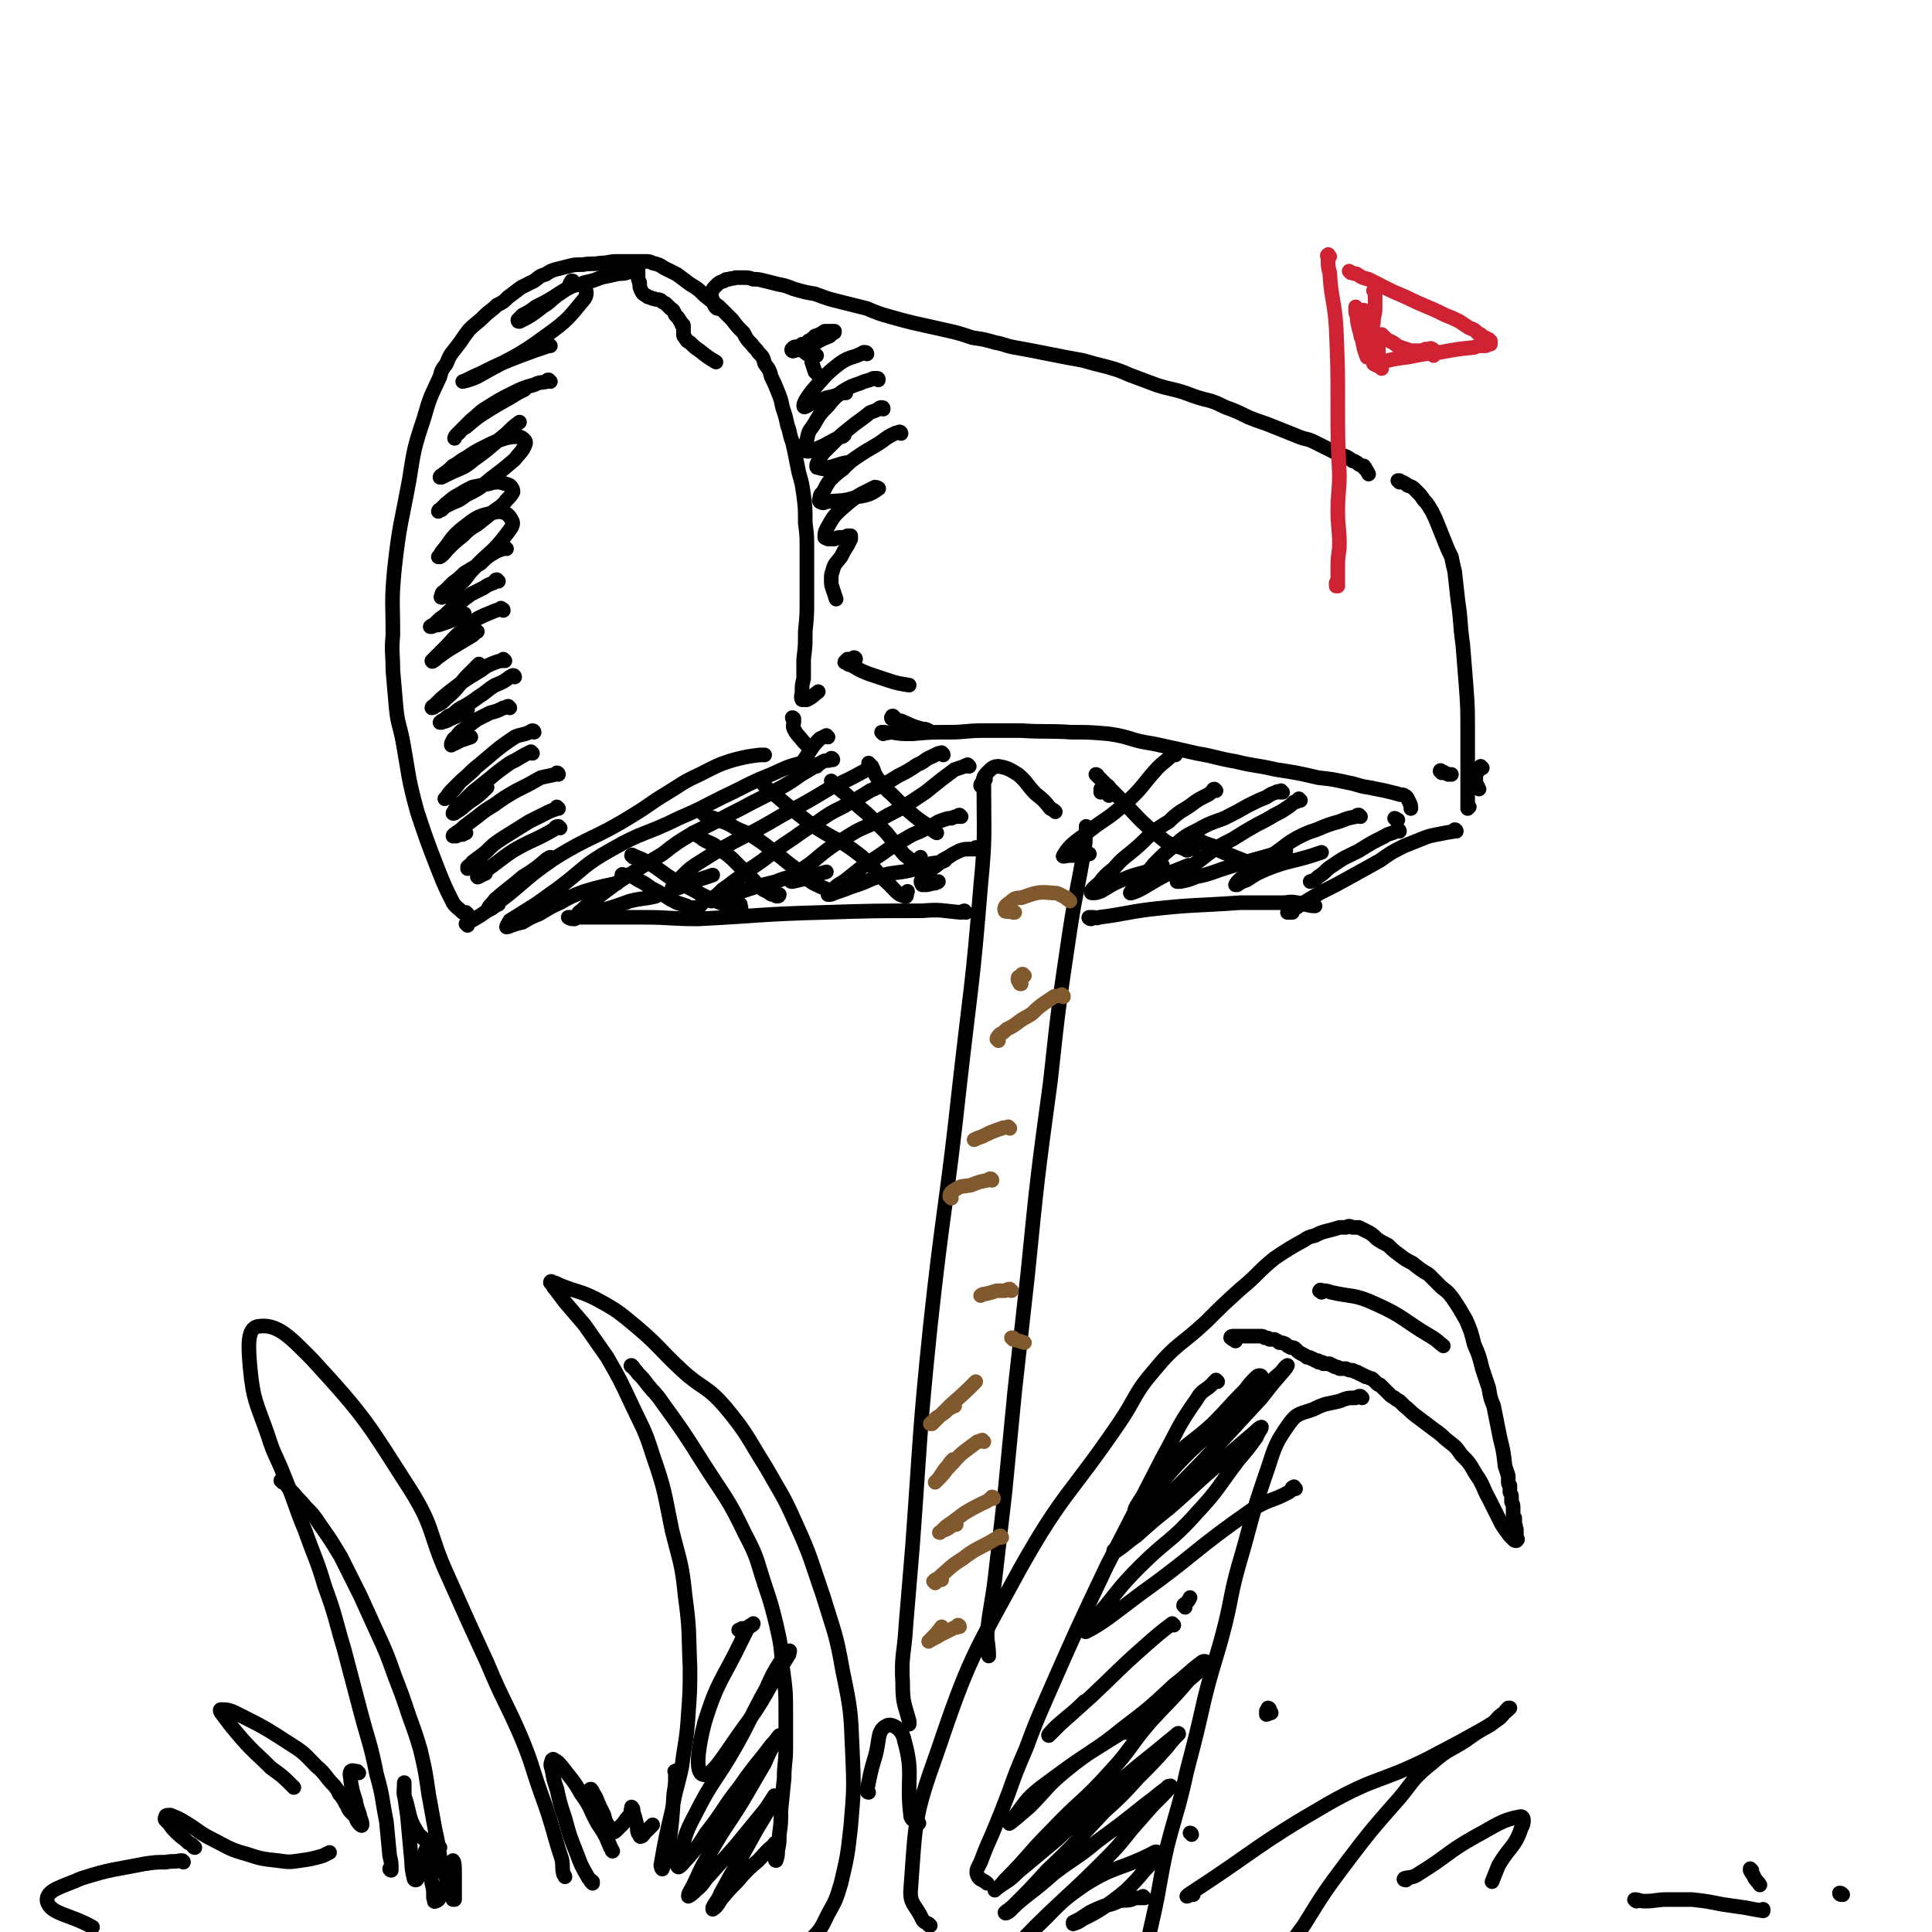 <svg viewBox='0 0 1190 1190' version='1.1' xmlns='http://www.w3.org/2000/svg' xmlns:xlink='http://www.w3.org/1999/xlink'><g fill='none' stroke='rgb(0,0,0)' stroke-width='9' stroke-linecap='round' stroke-linejoin='round'><path d='M181,1101c0,0 0,0 -1,-1 0,0 0,0 0,0 -6,-6 -6,-6 -13,-11 -9,-9 -10,-9 -18,-18 -6,-7 -6,-7 -12,-15 -1,-1 -2,-3 -1,-3 3,0 5,0 9,2 18,9 18,9 35,20 8,5 8,6 15,13 6,5 5,6 11,12 3,4 3,4 6,9 3,3 3,3 5,7 0,1 1,2 1,2 0,0 -1,-1 -2,-2 -2,-2 -1,-2 -3,-5 -1,-2 -1,-2 -2,-4 -1,-1 -1,-1 -2,-2 0,-1 -1,-1 0,-1 0,0 0,1 1,2 2,3 2,3 4,6 2,4 2,4 5,7 1,3 1,3 3,5 0,0 1,1 1,0 0,-1 0,-2 -1,-4 -1,-5 -2,-5 -3,-11 -2,-6 -2,-6 -3,-12 0,-3 -1,-4 0,-6 1,-1 2,0 4,0 0,0 0,0 1,1 '/><path d='M241,1152c0,0 -1,0 -1,-1 0,0 1,0 1,0 0,-4 0,-4 -1,-8 -1,-10 -1,-10 -2,-21 -3,-15 -2,-15 -6,-29 -4,-20 -5,-20 -10,-39 -5,-19 -5,-19 -10,-38 -6,-20 -5,-20 -12,-39 -5,-17 -6,-17 -12,-34 -7,-17 -6,-17 -13,-34 -5,-13 -6,-12 -10,-25 -7,-20 -9,-21 -11,-42 -1,-12 -2,-24 5,-25 12,-2 20,7 33,20 34,37 34,39 61,81 15,24 11,27 23,53 12,27 12,27 24,53 10,24 11,23 21,46 7,17 6,17 12,34 5,14 5,14 9,28 2,7 2,7 4,13 1,5 0,5 1,9 0,1 1,1 1,2 '/><path d='M365,1160c0,0 -1,-1 -1,-1 0,0 1,0 1,0 -1,-1 -2,-1 -3,-3 -4,-7 -4,-7 -7,-15 -4,-10 -4,-10 -7,-21 -3,-9 -3,-9 -5,-18 -2,-6 -2,-6 -3,-12 -1,-3 -1,-3 0,-6 0,0 1,-1 1,0 3,1 3,2 5,4 6,8 7,8 12,17 6,8 5,9 10,18 4,6 4,6 7,12 1,3 2,4 2,5 1,1 0,-1 -1,-2 -3,-7 -3,-7 -5,-13 -3,-7 -3,-7 -5,-14 -2,-4 -2,-4 -3,-8 0,0 0,-1 1,-1 1,1 1,2 3,5 2,5 2,5 5,11 1,4 1,4 3,7 1,2 1,3 3,3 0,1 1,0 2,-1 2,-2 2,-2 4,-4 2,-3 2,-3 4,-5 1,-2 0,-2 1,-4 0,-1 0,-1 0,-1 1,1 1,1 1,3 1,3 1,3 2,7 1,3 0,3 1,6 1,1 1,3 2,2 1,0 1,-1 3,-3 2,-2 2,-2 4,-4 '/><path d='M417,1092c-1,-1 -1,-2 -1,-1 -1,0 0,0 0,1 0,7 0,7 -1,13 -1,16 -1,16 -3,32 -1,7 -2,9 -4,14 0,1 -1,-1 -1,-2 3,-17 3,-17 7,-34 2,-13 3,-13 6,-27 2,-16 3,-16 4,-33 1,-14 1,-14 1,-28 -1,-22 0,-22 -3,-44 -2,-20 -3,-20 -8,-40 -5,-24 -4,-24 -12,-47 -5,-16 -6,-16 -13,-31 -7,-15 -7,-15 -15,-29 -7,-10 -7,-10 -14,-20 -6,-7 -6,-7 -12,-14 -3,-4 -3,-4 -6,-8 -1,-1 -1,-1 -2,-3 -1,-1 -1,-1 -1,-1 0,-1 1,-1 1,0 3,0 3,1 6,2 10,4 11,3 21,8 13,7 14,8 26,18 14,12 13,13 27,26 13,12 15,9 27,23 14,17 13,18 25,37 9,16 10,16 18,34 10,22 9,22 17,45 7,23 8,23 12,46 5,24 5,25 6,49 1,23 1,24 -1,47 -2,18 -2,18 -6,35 -3,10 -3,10 -8,19 -4,8 -4,9 -10,15 -4,4 -5,5 -10,5 -1,0 -1,-2 -2,-3 '/><path d='M573,1186c-1,0 -1,0 -1,-1 -2,-1 -3,-1 -4,-3 -4,-9 -8,-9 -7,-19 3,-41 2,-44 16,-83 20,-59 22,-60 52,-115 26,-46 30,-44 60,-88 11,-16 9,-18 22,-33 14,-17 16,-15 32,-30 10,-10 10,-10 21,-20 11,-9 10,-10 21,-19 9,-6 9,-6 18,-11 3,-2 3,-2 7,-3 4,-2 4,-2 8,-3 4,-1 4,-1 7,-2 2,0 2,0 4,0 2,-1 2,-1 4,0 2,0 2,0 4,0 2,1 2,1 4,2 4,2 4,2 7,5 3,2 3,2 7,4 3,3 3,3 7,6 4,3 4,3 8,5 5,4 5,4 10,7 4,4 4,4 8,8 4,3 4,3 7,7 4,6 4,6 8,13 3,7 3,7 5,15 3,7 3,7 5,15 2,6 2,6 4,12 1,6 1,6 3,11 1,5 1,5 2,10 1,5 1,5 2,10 2,8 2,8 3,17 1,3 1,3 2,6 0,2 0,2 0,3 0,2 0,2 1,3 0,1 0,1 0,1 0,1 0,1 0,1 0,1 0,1 0,2 1,2 1,2 1,3 0,2 0,2 0,3 1,2 1,2 1,4 0,1 0,2 0,3 0,2 0,2 1,3 0,2 0,2 0,4 1,1 0,1 1,3 0,2 0,2 0,3 0,2 0,1 0,3 1,0 1,0 0,1 0,0 0,0 0,0 -1,0 -1,0 -2,-1 -1,-1 -1,-1 -2,-2 -3,-4 -3,-4 -5,-7 -4,-8 -4,-8 -8,-16 -4,-7 -3,-8 -8,-15 -4,-7 -4,-7 -9,-12 -4,-6 -4,-5 -10,-10 -4,-4 -5,-4 -10,-8 -4,-3 -4,-3 -8,-6 -4,-3 -3,-3 -7,-6 -1,-1 -1,-1 -3,-3 -2,-1 -2,-1 -3,-2 -2,-1 -2,-1 -3,-2 -1,-1 -1,-1 -2,-2 -1,-1 -1,-1 -2,-2 -1,-1 -1,-1 -2,-2 -1,0 -1,0 -2,-1 -1,-1 -1,-1 -2,-2 -1,-1 -1,-1 -2,-1 -2,-1 -2,-1 -3,-1 -1,-1 -1,-1 -2,-1 -1,-1 -1,-1 -2,-1 -1,-1 -1,-1 -2,-1 -1,0 -1,-1 -2,-1 -2,0 -2,0 -4,-1 -2,0 -2,0 -4,0 -1,-1 -1,-1 -2,-1 -1,0 -1,0 -2,-1 -1,0 -1,0 -2,-1 -1,0 -1,0 -1,0 -1,0 -1,0 -1,0 0,0 0,0 -1,0 0,0 0,0 0,0 -1,0 -1,0 -1,0 0,0 0,-1 -1,-1 0,0 0,0 0,0 0,0 0,0 -1,0 0,0 0,0 -1,0 0,-1 0,-1 -1,-1 -1,0 -1,0 -1,0 -1,-1 -1,-1 -2,-1 -1,-1 -1,-1 -3,-1 -1,-1 -1,-1 -3,-2 -2,-1 -2,-1 -4,-3 -1,-1 -1,-1 -3,-1 -2,-1 -2,-1 -3,-2 -2,-1 -2,-1 -4,-1 -1,-1 -1,-1 -3,-2 -1,0 -1,0 -3,0 -1,-1 -1,-1 -3,-1 -1,-1 -1,-1 -3,-1 -2,0 -2,0 -3,0 -2,0 -2,0 -4,0 -1,0 -1,0 -3,0 -2,0 -2,0 -4,0 -1,0 -1,0 -2,0 -1,0 -2,0 -2,1 1,1 2,1 3,2 '/><path d='M839,861c-1,-1 -1,-1 -1,-1 -1,0 0,0 -1,0 -1,1 -1,0 -2,1 -5,0 -5,0 -10,2 -8,2 -8,1 -16,5 -8,3 -10,2 -15,9 -10,14 -9,16 -15,33 -9,26 -8,27 -16,54 -5,18 -4,18 -8,35 -6,24 -7,23 -13,47 -5,22 -5,22 -11,45 -5,23 -6,23 -12,46 -5,22 -4,23 -9,45 -4,17 -3,17 -7,35 -2,9 -2,9 -5,18 -1,5 -1,5 -3,10 0,0 0,0 0,0 1,-2 1,-2 3,-4 '/><path d='M734,1130c0,0 0,-1 -1,-1 '/><path d='M750,851c0,0 -1,-1 -1,-1 0,0 0,1 -1,1 -5,6 -7,4 -11,11 -12,17 -11,18 -21,36 -17,33 -17,33 -34,66 -19,40 -19,40 -37,81 -7,16 -7,16 -13,32 -6,14 -6,14 -11,28 -5,13 -5,13 -10,25 -4,9 -4,9 -7,17 -2,4 -3,5 -2,8 1,3 4,3 6,5 '/><path d='M705,1169c0,0 0,0 -1,-1 0,0 0,1 0,1 -1,0 -1,0 -2,0 -3,0 -3,0 -5,1 -4,1 -4,0 -8,1 -4,2 -5,2 -9,3 -5,2 -5,2 -9,4 -3,2 -3,2 -6,4 -2,1 -2,1 -4,2 0,1 0,1 0,1 3,-1 3,-1 6,-3 8,-4 8,-4 14,-8 7,-5 7,-5 13,-10 6,-6 6,-6 11,-12 3,-3 3,-3 6,-8 1,-1 2,-3 2,-3 -1,-1 -2,0 -4,1 -20,10 -22,7 -41,19 -19,13 -17,15 -34,30 -4,4 -11,10 -8,8 8,-9 14,-15 29,-29 14,-13 14,-13 27,-26 11,-11 10,-12 21,-24 6,-7 6,-7 12,-13 3,-3 4,-4 6,-7 0,0 -2,0 -2,1 -7,5 -6,5 -13,10 -15,12 -15,12 -30,23 -13,11 -14,10 -27,20 -8,7 -8,7 -17,14 -5,4 -5,4 -10,9 -1,1 -3,2 -3,1 1,-1 3,-2 5,-4 11,-11 11,-11 21,-22 18,-17 18,-18 35,-36 11,-10 11,-10 21,-21 9,-9 9,-9 18,-19 3,-4 4,-5 7,-8 0,-1 -1,0 -2,1 -5,4 -5,4 -11,9 -15,12 -15,12 -30,25 -16,15 -16,15 -32,30 -12,10 -12,10 -24,20 -6,6 -6,5 -13,10 -1,1 -2,2 -1,1 2,-2 3,-2 6,-6 15,-15 14,-16 29,-31 17,-18 19,-17 36,-36 13,-14 12,-16 25,-31 11,-12 12,-12 23,-25 6,-5 7,-6 11,-11 0,-1 -2,-1 -3,0 -8,6 -8,7 -17,14 -15,14 -15,14 -32,27 -17,14 -18,12 -35,26 -12,10 -11,11 -22,22 -6,5 -8,7 -12,10 -1,1 1,-2 2,-3 8,-10 7,-11 17,-19 23,-17 23,-17 47,-32 4,-3 5,-1 9,-3 '/><path d='M723,1001c0,0 -1,-1 -1,-1 -8,6 -9,7 -17,14 -17,15 -17,16 -33,31 -10,9 -10,9 -19,17 -4,4 -7,7 -7,7 -1,0 2,-3 5,-6 9,-8 9,-7 17,-15 '/><path d='M730,990c0,-1 -1,-1 -1,-1 0,-1 1,-1 1,-1 2,-2 2,-2 3,-4 '/><path d='M798,917c-1,0 -1,-2 -1,-1 -2,0 -1,2 -3,3 -11,6 -12,4 -23,11 -36,25 -34,27 -69,52 -16,12 -23,18 -33,23 -2,1 3,-5 7,-10 13,-15 12,-16 26,-30 17,-17 19,-15 35,-33 14,-15 13,-16 26,-33 6,-7 6,-7 11,-14 1,-3 3,-5 3,-6 -1,0 -3,2 -4,3 -13,11 -13,11 -25,22 -14,12 -14,13 -28,25 -10,8 -10,8 -20,17 -6,4 -6,5 -12,9 -1,1 -2,1 -2,0 2,-2 4,-3 7,-6 13,-14 13,-14 27,-28 17,-17 17,-17 33,-34 12,-13 12,-13 24,-26 7,-9 7,-9 14,-17 1,-1 2,-3 2,-3 -2,1 -3,4 -6,6 -11,10 -11,10 -22,19 -16,14 -17,14 -32,28 -12,12 -11,12 -22,24 -4,4 -4,4 -8,8 -2,2 -4,5 -4,4 0,-1 2,-4 4,-7 9,-12 8,-12 18,-23 12,-13 13,-11 26,-23 10,-10 10,-11 20,-21 3,-4 3,-4 7,-8 1,-1 3,-1 3,0 1,1 0,2 -2,4 -3,5 -3,5 -7,9 -3,5 -3,5 -7,10 -1,2 -1,2 -2,3 '/><path d='M814,796c-1,-1 -2,-1 -1,-1 0,-1 1,0 2,0 2,0 2,0 5,1 13,3 14,1 27,7 18,8 17,10 34,20 5,3 4,3 8,6 '/><path d='M390,842c-1,0 -2,-1 -1,-1 1,2 2,2 4,5 3,3 3,3 6,7 4,5 5,5 9,11 13,18 13,18 25,37 14,22 15,21 26,44 8,15 7,16 12,31 4,12 4,12 7,24 3,13 3,14 4,27 2,15 2,15 2,29 0,11 0,11 0,21 0,9 -1,9 -1,18 -1,10 -1,10 -2,20 0,8 0,8 -1,15 0,5 0,5 -1,10 0,3 0,3 -1,6 0,0 0,0 0,0 -1,0 0,-1 0,-2 0,-2 0,-2 0,-4 1,-2 1,-2 1,-4 0,0 0,-1 -1,-1 -1,0 -1,1 -2,2 -5,4 -5,5 -9,9 -7,6 -7,6 -13,13 -5,5 -5,5 -10,11 -2,3 -2,4 -5,6 0,0 0,-1 0,-1 2,-4 3,-4 5,-9 6,-11 6,-11 12,-21 5,-9 5,-9 10,-18 3,-5 3,-5 6,-10 2,-4 2,-4 4,-8 1,-1 2,-3 1,-3 -2,3 -3,5 -6,9 -9,11 -9,11 -18,22 -8,9 -8,9 -16,18 -4,4 -3,5 -8,9 -2,2 -3,3 -5,4 0,0 0,-2 1,-3 6,-11 5,-12 12,-23 9,-16 10,-16 20,-32 7,-12 7,-12 14,-24 3,-7 3,-7 7,-14 1,-1 2,-3 2,-3 -1,1 -2,3 -5,6 -9,12 -10,12 -19,25 -11,14 -10,15 -21,29 -5,8 -5,8 -11,15 -3,3 -4,5 -6,6 -1,0 -1,-2 0,-3 4,-15 3,-16 10,-29 11,-22 13,-21 25,-42 10,-18 9,-18 19,-36 4,-9 4,-9 9,-17 2,-3 3,-4 5,-6 1,-1 0,1 0,2 -15,24 -13,25 -30,48 -10,14 -18,28 -23,26 -5,-1 -3,-17 1,-32 8,-26 11,-26 23,-51 2,-4 2,-4 4,-8 1,-1 2,-1 3,-2 0,0 0,1 -1,1 -1,1 -1,1 -3,2 -1,0 -1,0 -3,0 -1,1 -1,1 -1,1 0,0 0,0 -1,0 '/><path d='M174,913c0,-1 -1,-2 -1,-1 0,0 1,1 3,2 2,3 2,3 5,6 3,4 4,4 7,8 5,5 5,5 9,11 7,10 7,10 13,20 6,12 6,12 12,24 5,11 5,11 10,22 6,13 6,13 11,27 5,13 5,13 9,25 4,11 4,11 7,21 3,13 3,13 5,27 2,11 2,11 4,22 2,9 2,9 3,17 2,6 2,6 4,13 0,3 0,3 1,6 1,2 1,2 2,4 1,1 1,2 1,3 0,0 1,0 1,0 0,-2 0,-2 0,-4 0,-6 0,-6 0,-12 0,-4 0,-7 -1,-8 0,0 -1,2 -1,4 -3,8 -2,9 -6,16 -1,3 -2,5 -4,5 -1,1 0,-1 -1,-2 0,-5 0,-5 -1,-9 -1,-7 0,-7 -1,-13 0,-4 0,-4 -1,-8 0,-3 0,-3 0,-5 0,0 -1,1 -1,1 0,3 0,3 -1,5 0,5 0,5 -2,9 -1,3 -1,3 -2,6 -1,2 -1,3 -2,3 0,0 -1,0 -1,-1 -2,-8 -1,-8 -2,-16 -1,-11 -1,-11 -2,-22 -1,-7 -1,-7 -2,-14 0,-4 0,-4 0,-7 0,0 0,0 0,0 0,6 -1,6 1,11 3,11 2,12 8,21 5,5 7,4 13,8 '/><path d='M735,1167c0,0 0,-1 -1,-1 0,0 0,1 -1,1 -1,1 -2,1 -2,1 0,0 0,0 1,-1 43,-28 41,-30 86,-56 30,-17 32,-13 62,-28 19,-10 19,-10 37,-20 5,-3 4,-4 8,-7 3,-2 3,-2 5,-4 0,0 -1,0 -1,0 -3,3 -2,3 -5,6 -8,6 -8,5 -17,11 -12,9 -14,7 -25,17 -14,11 -12,13 -24,26 -14,16 -14,16 -27,33 -15,20 -15,20 -28,41 -9,12 -8,12 -16,25 -2,5 -2,5 -5,9 -1,2 -2,5 -1,4 2,-1 4,-4 8,-8 '/><path d='M535,1104c0,0 -1,0 -1,-1 2,-10 2,-11 5,-21 3,-10 1,-16 7,-19 3,-2 10,2 11,9 6,21 1,24 4,47 1,3 3,2 5,4 '/><path d='M782,1053c0,0 -1,-1 -1,-1 0,0 1,0 1,1 -1,1 -2,0 -2,1 0,1 0,2 0,2 1,0 2,-1 3,-1 '/><path d='M607,480c0,-1 -1,-2 -1,-1 0,1 0,2 0,5 0,31 1,31 -2,62 -5,62 -6,61 -13,123 -8,74 -10,74 -18,148 -7,68 -6,68 -11,136 -2,24 -2,24 -4,48 -1,18 -3,18 -2,36 0,12 1,12 4,23 0,1 0,1 0,2 '/><path d='M670,510c0,0 -1,-1 -1,-1 0,1 0,1 0,3 -1,5 0,5 -1,10 -4,25 -5,25 -9,51 -7,47 -7,47 -12,93 -8,59 -8,59 -14,119 -4,36 -4,36 -8,72 -3,31 -3,31 -6,62 -3,26 -3,26 -6,52 -2,17 -3,17 -5,35 0,7 1,7 1,14 '/><path d='M605,485c0,-1 -1,-1 -1,-1 0,-1 0,-1 1,-2 1,-3 1,-4 3,-6 3,-3 4,-4 7,-4 6,1 7,2 12,5 6,5 5,6 11,12 5,4 5,4 9,9 2,1 2,1 3,2 '/><path d='M595,562c-1,0 -1,0 -1,-1 -1,0 -1,1 -2,1 -12,-1 -12,-2 -24,-1 -30,0 -30,0 -61,1 -38,1 -38,2 -77,4 -17,0 -17,-1 -33,-1 -13,0 -13,0 -26,0 -7,0 -7,0 -14,0 -3,0 -5,0 -7,0 0,0 1,1 3,1 0,0 0,0 1,0 '/><path d='M288,570c0,0 -1,-1 -1,-1 0,0 0,0 0,0 9,-5 9,-5 17,-11 19,-14 18,-16 37,-29 24,-15 25,-12 49,-27 10,-6 10,-7 20,-13 10,-6 10,-7 21,-12 10,-5 11,-6 21,-9 8,-2 8,-2 16,-3 2,0 2,0 3,0 '/><path d='M288,563c0,0 0,0 -1,-1 0,0 0,1 0,1 -1,-1 -1,-1 -2,-1 -3,-3 -4,-3 -6,-6 -5,-10 -5,-10 -9,-20 -7,-18 -7,-18 -13,-36 -6,-22 -5,-22 -9,-44 -2,-10 -3,-10 -4,-20 -1,-11 -1,-12 -2,-23 0,-11 -1,-11 0,-22 0,-20 -1,-20 1,-41 3,-27 4,-27 9,-54 3,-19 3,-20 9,-38 4,-14 4,-13 10,-26 1,-4 1,-4 4,-8 2,-5 2,-5 6,-10 4,-5 4,-6 8,-11 4,-4 5,-4 9,-8 4,-4 4,-3 8,-7 4,-2 4,-2 7,-5 4,-3 4,-3 8,-6 4,-2 4,-2 8,-4 3,-2 3,-3 7,-4 3,-2 3,-2 6,-3 4,-1 4,-1 8,-2 4,-1 4,-1 9,-1 5,-1 6,0 11,-1 5,0 5,-1 10,-1 5,0 5,0 10,0 3,0 3,0 7,0 3,0 3,0 5,1 4,1 4,1 7,3 4,2 4,2 8,4 4,3 4,3 8,6 5,3 5,3 9,7 5,4 5,4 9,7 4,4 4,4 8,8 3,4 3,4 7,8 2,4 2,4 5,7 2,3 3,3 4,5 3,3 3,3 4,7 3,4 3,4 4,8 2,4 2,4 4,9 2,5 2,5 3,10 2,6 2,6 3,11 2,5 1,5 3,10 1,4 1,4 2,9 1,5 1,5 2,10 2,7 2,7 3,14 1,8 1,8 1,17 1,8 1,8 1,16 0,7 0,7 0,14 0,9 0,9 0,17 0,10 0,10 -1,20 0,9 0,9 -1,17 0,6 0,6 0,12 -1,4 -1,4 -1,8 0,2 -1,3 0,5 1,0 2,0 3,0 4,-2 3,-2 7,-5 '/><path d='M442,190c0,0 -1,0 -1,-1 -1,0 0,0 -1,-1 0,-1 0,-1 -1,-2 0,-2 -1,-3 -1,-5 1,-3 1,-3 3,-5 2,-2 2,-2 5,-3 1,-1 1,-1 3,-1 2,-1 2,0 4,-1 2,0 2,0 5,0 3,0 3,0 6,1 3,0 3,0 7,1 4,1 4,1 8,2 5,1 5,1 10,3 7,2 7,2 13,3 8,3 8,3 16,5 8,2 8,2 16,4 7,3 7,3 14,5 7,2 7,2 15,4 9,2 9,2 18,4 9,2 9,2 18,5 7,1 7,1 14,3 6,1 6,2 12,3 11,2 11,2 21,4 10,2 10,2 21,4 7,2 7,2 15,4 7,2 7,2 14,5 8,3 8,3 16,6 9,3 9,2 18,5 8,3 8,3 16,5 6,2 6,3 12,5 5,2 5,2 11,5 5,2 5,2 11,4 5,2 5,2 10,4 5,2 5,2 10,4 5,2 5,1 9,3 8,4 8,4 16,8 4,1 4,1 7,3 1,1 1,1 2,1 2,1 2,1 3,2 2,1 2,1 3,1 0,1 0,1 0,1 1,0 1,0 1,1 1,1 1,1 2,3 '/><path d='M862,297c0,0 0,-1 -1,-1 0,0 1,0 1,0 1,1 1,1 2,1 2,1 2,1 3,2 3,1 3,1 5,3 3,3 3,3 5,6 3,3 3,4 5,7 2,4 2,4 4,9 2,5 2,5 4,10 2,5 2,5 4,9 1,5 1,5 2,9 1,9 1,9 2,18 2,13 1,13 3,27 1,13 1,13 2,25 1,14 1,14 1,27 0,15 0,15 0,29 0,6 0,6 0,11 0,3 0,3 0,6 0,1 0,2 0,3 0,0 0,0 0,0 0,0 0,0 1,-1 '/><path d='M544,452c0,0 -1,-1 -1,-1 0,0 1,0 2,0 2,1 2,0 4,0 6,1 6,1 13,1 11,-1 11,-1 23,-1 10,0 10,-1 21,-1 12,0 12,0 23,0 15,1 16,0 31,1 11,0 11,0 23,1 14,2 13,4 27,6 14,3 14,3 27,6 12,2 12,3 24,5 12,3 12,2 25,5 13,2 13,2 26,5 9,1 9,1 18,3 6,1 6,2 13,3 5,1 5,1 10,2 4,1 4,1 8,2 2,1 3,0 4,1 2,1 2,2 3,4 1,2 1,2 1,4 '/><path d='M897,512c0,0 0,-1 -1,-1 0,0 0,1 0,1 -6,1 -6,1 -11,2 -5,1 -5,1 -10,3 -5,2 -5,2 -10,4 -8,4 -8,4 -15,9 -9,5 -9,5 -18,10 -9,5 -9,5 -19,10 -5,3 -5,3 -10,6 -3,2 -3,2 -6,4 -2,1 -3,1 -4,2 0,0 0,0 1,0 1,0 1,0 2,0 '/><path d='M672,566c-1,0 -2,-1 -1,-1 0,0 1,0 2,0 2,0 2,1 4,0 16,-2 16,-3 32,-5 27,-3 27,-2 55,-4 13,0 13,0 26,0 4,0 4,-1 9,0 6,1 7,2 11,2 '/></g>
<g fill='none' stroke='rgb(207,34,51)' stroke-width='9' stroke-linecap='round' stroke-linejoin='round'><path d='M819,158c-1,-1 -1,-2 -1,-1 -1,0 0,1 0,3 0,4 0,4 1,8 1,17 3,17 4,34 1,24 1,24 1,48 0,21 0,21 1,42 0,11 -1,11 -1,23 0,10 1,10 1,20 0,6 -1,6 -1,13 0,4 0,4 0,8 0,2 0,3 0,5 -1,0 -1,0 -1,0 0,0 0,-1 0,-2 0,0 0,0 0,0 '/><path d='M832,168c0,0 -1,-1 -1,-1 0,0 1,1 2,1 1,1 2,0 3,1 3,2 3,2 7,3 12,6 11,6 23,11 12,6 12,5 24,11 5,2 5,2 9,4 3,2 3,2 6,4 3,1 3,1 5,3 2,1 2,1 3,2 1,1 1,1 2,1 1,1 1,1 2,1 0,1 0,0 1,1 0,0 0,0 0,1 0,0 0,0 0,0 0,1 0,1 0,1 0,0 0,0 -1,0 -1,0 -1,1 -2,1 -1,0 -1,0 -2,0 -3,0 -3,0 -5,1 -10,1 -10,1 -21,3 -10,1 -10,1 -20,3 -8,1 -8,1 -16,3 -2,0 -5,0 -5,1 1,1 3,1 5,3 '/><path d='M847,180c0,0 -1,-1 -1,-1 0,0 1,1 1,1 0,2 0,2 0,3 0,3 0,3 0,6 0,3 0,3 -1,7 0,3 0,3 -1,6 0,3 0,3 -1,5 0,1 0,1 -1,2 0,1 0,1 -1,2 -1,0 -1,0 -2,0 0,-1 0,-1 -1,-2 -1,-2 -1,-2 -1,-4 -1,-2 -1,-2 -1,-5 -1,-2 -1,-2 -1,-5 0,-2 0,-2 -1,-3 0,-1 0,-1 0,-3 0,0 0,0 0,0 0,0 0,0 0,1 0,3 0,3 1,5 0,3 0,3 1,7 1,3 1,3 2,7 1,5 1,6 3,11 0,0 0,-1 0,-1 0,-5 0,-5 -1,-11 0,-6 0,-6 -1,-12 0,-3 0,-3 0,-5 0,0 0,0 0,1 1,2 1,2 1,4 1,3 1,3 2,7 1,3 1,3 2,6 1,2 1,2 1,4 1,2 1,2 1,4 1,1 1,1 1,2 0,0 1,0 1,0 0,0 0,-1 0,-1 0,-2 0,-2 0,-3 0,-2 0,-2 0,-4 0,-1 0,-1 0,-3 0,-1 0,-1 0,-1 1,-1 1,-1 2,-1 0,0 0,0 1,1 1,1 1,1 2,2 2,1 2,1 4,2 3,2 2,2 5,3 3,1 3,1 6,2 2,0 2,0 5,0 2,0 2,0 4,-1 1,0 1,0 2,0 1,0 1,-1 2,0 0,0 1,0 1,1 1,1 0,1 0,3 '/></g>
<g fill='none' stroke='rgb(0,0,0)' stroke-width='9' stroke-linecap='round' stroke-linejoin='round'><path d='M503,472c0,0 0,-1 -1,-1 0,0 0,0 0,0 -4,0 -4,-2 -8,-1 -9,2 -10,3 -19,7 -15,6 -15,7 -30,14 -14,7 -13,7 -27,13 -20,10 -22,8 -41,19 -18,10 -17,12 -33,24 -7,5 -7,5 -14,10 -8,5 -8,5 -16,10 -1,2 -2,3 -2,4 0,0 1,0 3,-1 3,-1 3,-1 7,-2 5,-3 5,-3 10,-5 7,-4 6,-4 13,-7 7,-4 7,-4 15,-7 10,-3 11,-3 20,-5 '/><path d='M513,468c0,0 0,-1 -1,-1 0,0 0,1 0,1 -3,1 -3,0 -5,1 -5,3 -5,3 -10,6 -7,4 -7,5 -14,9 -11,6 -11,6 -21,11 -9,5 -10,5 -19,10 -8,4 -8,4 -16,8 -10,6 -10,6 -19,13 -10,6 -10,6 -19,12 -8,5 -8,5 -16,11 -4,3 -4,3 -9,7 -3,2 -3,2 -6,5 -2,1 -2,2 -2,3 0,0 0,0 1,0 4,-1 4,-1 8,-2 12,-3 12,-3 23,-7 8,-2 8,-1 16,-3 '/><path d='M537,474c0,0 0,-1 -1,-1 -1,0 -1,1 -2,1 -11,6 -11,6 -22,11 -15,9 -15,9 -30,17 -25,15 -26,13 -51,29 -8,5 -8,6 -15,13 -1,1 -2,2 -2,3 0,1 1,0 1,0 3,0 3,0 5,-1 6,-2 6,-3 13,-5 3,-1 3,-1 6,-2 '/><path d='M581,465c0,-1 -1,-1 -1,-1 0,-1 0,0 0,0 -1,0 -1,0 -2,0 -2,1 -2,1 -4,2 -5,2 -4,3 -9,5 -6,4 -6,4 -12,7 -8,5 -8,5 -17,9 -8,5 -8,5 -17,10 -8,4 -8,4 -15,9 -8,5 -8,5 -15,10 -9,6 -9,6 -18,13 -8,6 -8,5 -15,11 -6,4 -5,4 -11,8 -3,3 -3,3 -7,6 0,1 0,1 0,1 1,0 1,0 3,-1 7,-2 7,-2 13,-4 12,-4 12,-4 24,-7 5,-2 5,-2 10,-3 '/><path d='M597,472c0,0 -1,-1 -1,-1 0,0 0,1 0,1 -1,0 -1,-1 -2,0 -3,1 -3,1 -6,2 -4,3 -4,3 -8,6 -5,4 -5,4 -10,8 -6,4 -6,4 -12,8 -8,5 -8,4 -16,9 -9,5 -10,4 -18,9 -13,8 -13,8 -25,18 -6,4 -7,5 -12,10 0,1 0,1 1,1 10,-2 10,-3 21,-6 '/><path d='M592,503c0,0 0,0 -1,-1 -1,0 -1,1 -1,1 -2,0 -2,0 -4,1 -2,0 -2,0 -5,1 -3,1 -3,1 -6,3 -4,2 -4,2 -8,4 -5,2 -5,2 -10,5 -7,4 -7,4 -14,9 -6,4 -6,4 -12,8 -5,4 -5,4 -10,8 -4,3 -4,2 -7,5 -2,2 -2,2 -4,4 0,0 0,0 0,0 2,0 2,0 4,-1 6,-2 6,-2 11,-4 10,-3 9,-4 19,-7 8,-2 8,-1 17,-3 6,-2 6,-2 12,-4 5,-1 5,0 9,-2 0,0 0,0 0,0 '/><path d='M602,523c0,0 0,0 -1,-1 0,0 0,1 0,1 -2,0 -2,0 -4,0 -3,0 -3,0 -6,1 -4,2 -4,2 -7,4 -4,2 -4,2 -7,5 -3,2 -3,2 -5,4 -2,2 -3,2 -4,4 -1,2 -1,2 0,4 0,0 1,0 2,0 3,0 3,-1 6,-1 1,-1 1,0 2,-1 '/><path d='M724,465c0,0 0,-1 -1,-1 0,0 0,0 -1,1 -4,4 -5,4 -9,8 -10,11 -9,12 -19,21 -13,12 -14,10 -27,21 -7,5 -9,7 -12,12 -1,1 2,0 3,0 7,0 8,-1 13,-1 '/><path d='M749,487c-1,0 -1,-1 -1,-1 -1,0 -1,1 -1,1 -2,2 -2,2 -4,3 -4,2 -4,2 -7,4 -4,3 -4,3 -9,6 -4,3 -4,3 -7,6 -5,3 -5,3 -9,6 -6,5 -6,6 -12,11 -7,6 -7,5 -13,12 -5,4 -5,4 -9,9 -2,2 -3,2 -5,5 0,1 0,1 1,1 2,0 2,0 5,-1 7,-4 6,-4 13,-7 9,-4 9,-3 18,-6 4,-2 4,-2 7,-3 '/><path d='M790,488c0,0 0,0 -1,-1 0,0 0,1 0,1 -2,0 -2,-1 -3,0 -3,1 -3,1 -6,3 -5,2 -5,2 -11,5 -7,4 -7,4 -15,8 -8,3 -9,3 -16,7 -8,4 -8,4 -15,10 -6,5 -6,5 -12,11 -4,5 -4,5 -8,10 -3,4 -9,9 -6,8 7,-2 12,-7 25,-13 5,-2 5,-2 10,-4 '/><path d='M801,493c0,0 -1,0 -1,-1 0,0 0,1 0,1 -1,1 -2,1 -3,1 -2,2 -2,2 -5,4 -3,2 -3,2 -7,4 -5,3 -5,3 -11,6 -7,4 -7,4 -15,9 -8,4 -8,4 -15,9 -5,4 -5,4 -11,8 -3,3 -3,3 -6,5 -1,2 -2,3 -2,4 0,0 1,0 2,0 5,-1 5,-1 10,-3 10,-2 10,-3 20,-6 10,-3 10,-3 21,-6 7,-2 7,-2 14,-4 '/><path d='M838,503c-1,-1 -1,-1 -1,-1 -1,0 -1,0 -2,1 -5,1 -5,1 -10,3 -7,2 -7,2 -14,5 -6,2 -6,2 -12,5 -7,4 -6,4 -13,9 -6,4 -6,4 -12,9 -4,3 -5,3 -8,6 -3,2 -4,3 -5,5 0,0 1,0 1,0 3,-2 3,-2 6,-3 6,-4 6,-4 13,-7 13,-5 14,-4 27,-8 3,-1 3,-1 6,-2 '/><path d='M862,512c0,0 0,-1 -1,-1 0,0 0,1 -1,1 -4,2 -4,1 -7,3 -8,4 -8,4 -16,9 -8,4 -9,4 -16,9 -5,3 -4,4 -9,7 -2,2 -2,2 -5,3 0,0 0,0 0,0 '/><path d='M683,485c0,0 0,-1 -1,-1 0,0 0,1 0,1 1,3 1,3 1,5 '/><path d='M679,487c0,0 0,-1 -1,-1 0,1 0,1 0,2 '/><path d='M384,540c0,-1 -1,-1 -1,-1 0,-1 1,0 1,0 2,0 2,0 3,0 3,1 3,1 6,3 4,2 4,2 8,5 4,2 4,2 9,5 3,2 3,2 7,4 3,1 3,1 6,2 1,1 2,1 3,1 2,0 3,0 4,0 1,-1 1,-1 2,-2 '/><path d='M390,528c0,-1 -1,-1 -1,-1 0,-1 1,0 1,0 5,2 5,2 9,4 11,7 10,8 22,14 10,5 10,6 20,10 8,3 9,4 15,5 1,0 0,-2 0,-3 '/><path d='M428,514c0,0 -1,0 -1,-1 1,0 1,1 2,1 2,2 2,1 4,3 5,3 6,2 10,6 6,4 6,4 11,9 5,5 5,5 10,10 2,2 2,3 5,5 2,2 2,1 5,3 1,1 1,1 3,1 1,1 1,1 2,1 1,0 1,-1 1,-1 '/><path d='M434,502c0,0 -1,-1 -1,-1 1,0 1,1 2,1 3,2 3,1 7,3 6,2 6,2 11,5 6,3 6,2 12,6 6,4 6,4 12,9 7,5 6,5 13,10 5,5 5,5 11,9 4,2 4,2 9,4 3,0 3,0 6,0 1,0 1,0 2,0 0,0 0,0 0,-1 1,-1 0,-1 1,-2 0,-1 0,-1 0,-1 '/><path d='M469,481c0,0 -1,-1 -1,-1 0,0 1,1 1,1 1,2 1,2 3,4 14,12 14,12 28,23 15,10 16,8 30,19 10,8 9,10 18,18 4,4 5,6 9,7 2,1 1,-1 2,-3 '/><path d='M513,482c0,0 -1,-1 -1,-1 2,2 3,3 5,5 5,4 5,4 9,8 5,5 6,5 10,9 5,5 5,5 10,10 4,5 4,5 8,10 2,2 2,3 5,5 2,2 2,2 4,3 1,1 1,1 2,0 1,0 1,0 1,-1 0,-1 0,-1 1,-2 0,0 0,0 0,0 '/><path d='M536,471c0,0 -1,-1 -1,-1 0,1 1,1 2,2 2,4 1,4 4,8 4,4 3,5 8,9 5,5 5,5 10,10 7,6 7,6 15,11 1,2 1,2 3,3 '/><path d='M676,478c0,-1 -1,-1 -1,-1 0,0 0,0 0,0 2,2 2,2 4,4 4,4 4,4 8,8 14,14 13,15 28,27 6,5 7,4 15,7 1,1 1,1 3,0 1,0 1,0 2,-1 1,-1 1,-1 2,-2 1,-1 0,-1 1,-1 2,-1 2,-1 3,0 3,1 3,1 6,2 4,3 4,3 9,5 5,2 5,2 10,4 4,2 4,2 8,3 '/><path d='M510,454c0,0 -1,-1 -1,-1 0,0 0,0 0,0 -2,1 -2,1 -4,2 -5,5 -5,6 -9,12 -2,3 -4,5 -3,7 0,1 2,-1 5,-2 '/><path d='M489,443c0,0 0,-1 -1,-1 0,1 1,1 1,2 0,2 -1,3 0,5 2,4 3,4 6,8 1,1 1,1 2,2 '/><path d='M340,529c0,0 -1,-1 -1,-1 -1,0 -1,1 -2,1 -7,6 -7,6 -15,11 -8,7 -9,7 -17,14 -2,3 -5,5 -4,6 1,1 3,-2 6,-3 '/><path d='M345,510c-1,0 -1,-1 -1,-1 -2,0 -2,1 -3,2 -12,7 -13,6 -25,13 -9,6 -9,7 -18,13 -2,2 -4,3 -4,3 0,1 2,-1 5,-2 '/><path d='M344,498c0,0 -1,-1 -1,-1 0,0 0,1 0,1 -2,1 -3,1 -5,2 -6,3 -6,3 -12,6 -8,5 -8,5 -16,10 -6,4 -6,4 -11,9 -4,3 -4,3 -8,6 -1,2 -2,3 -3,4 0,0 0,-1 0,-1 1,-1 1,-1 3,-2 2,-1 2,-1 5,-2 '/><path d='M344,477c0,0 0,-1 -1,-1 0,0 0,0 -1,1 -4,1 -5,1 -9,2 -7,4 -7,4 -15,8 -7,4 -7,4 -14,9 -5,3 -5,3 -10,7 -4,3 -4,3 -8,6 -2,2 -2,2 -5,4 -1,1 -2,1 -2,2 0,0 1,0 2,0 2,-1 2,-1 4,-1 1,-1 1,-1 2,-1 '/><path d='M328,464c0,0 -1,-1 -1,-1 -2,1 -2,1 -4,2 -5,3 -5,3 -9,5 -7,5 -7,5 -13,10 -5,4 -5,4 -10,8 -3,3 -3,3 -6,6 -3,2 -3,2 -5,5 0,1 -1,1 -1,2 1,0 1,0 2,-1 4,-2 4,-3 8,-6 6,-4 6,-4 11,-9 '/><path d='M329,451c0,0 0,-1 -1,-1 -1,0 -1,1 -2,1 -4,2 -5,1 -9,3 -12,8 -12,9 -23,18 -5,4 -5,5 -10,9 -3,3 -3,3 -6,6 -2,2 -2,3 -4,5 0,0 0,0 0,0 2,-1 2,-1 3,-3 3,-3 3,-3 6,-7 4,-4 5,-4 9,-8 '/><path d='M314,436c0,0 -1,-1 -1,-1 -1,0 -1,1 -3,1 -4,2 -4,2 -8,3 -4,2 -4,2 -8,4 -4,3 -4,3 -8,6 -3,2 -3,2 -5,5 -2,1 -2,2 -3,4 0,0 0,0 0,1 0,0 1,-1 2,-1 2,-1 2,-1 4,-2 3,-1 3,-1 6,-2 '/><path d='M317,417c0,0 0,-1 -1,-1 -1,0 -1,1 -2,1 -4,3 -4,3 -9,5 -5,3 -5,4 -10,7 -4,3 -4,3 -9,6 -4,2 -4,2 -7,5 -3,1 -3,1 -5,3 -2,1 -2,1 -3,2 0,0 1,0 1,0 1,-1 1,0 3,-1 4,-2 4,-2 9,-4 2,-1 2,-2 4,-3 '/><path d='M311,407c0,0 0,0 -1,-1 0,0 1,1 0,1 -2,0 -2,0 -5,1 -5,2 -5,2 -9,5 -10,6 -10,6 -19,13 -5,4 -5,4 -10,9 -1,0 -1,1 -1,1 0,0 1,0 2,-1 4,-2 4,-2 7,-5 7,-6 6,-6 12,-13 4,-4 4,-4 8,-8 '/><path d='M310,376c0,-1 -1,-1 -1,-1 -1,-1 0,0 -1,0 -2,1 -3,1 -5,2 -5,2 -5,2 -9,4 -5,4 -5,4 -10,8 -5,4 -5,5 -9,9 -3,3 -3,3 -6,6 -2,2 -2,2 -3,3 0,0 0,1 1,0 2,-1 2,-2 4,-3 4,-3 4,-3 9,-6 5,-3 5,-3 10,-6 2,-1 2,-2 4,-3 '/><path d='M307,358c-1,0 -1,-1 -1,-1 -1,0 -1,1 -2,2 -3,1 -3,1 -6,3 -4,2 -4,2 -8,4 -4,3 -4,3 -8,6 -4,3 -4,3 -8,7 -3,2 -3,2 -6,5 -1,1 -2,1 -3,2 0,0 1,0 1,0 2,-1 2,-1 4,-1 6,-2 6,-2 11,-4 2,-2 2,-2 5,-3 '/><path d='M312,338c-1,0 -1,-1 -1,-1 -1,0 -1,0 -1,1 -3,1 -3,1 -5,2 -5,3 -5,3 -9,7 -5,3 -5,3 -10,6 -3,3 -3,3 -7,6 -3,3 -3,3 -5,5 -2,1 -2,2 -2,3 -1,1 0,1 0,1 2,-1 2,0 3,-1 5,-3 5,-3 8,-7 5,-4 4,-5 9,-10 9,-10 11,-9 20,-21 3,-4 5,-6 3,-9 -2,-4 -6,-6 -12,-4 -10,2 -11,4 -19,10 -7,6 -6,7 -12,14 -1,2 -1,2 -2,3 0,0 1,0 1,0 3,-2 3,-3 5,-5 4,-4 4,-4 9,-8 4,-4 4,-4 9,-7 5,-4 5,-4 10,-8 4,-3 5,-3 8,-7 2,-2 3,-3 4,-5 0,-2 -1,-3 -2,-4 -2,-1 -3,-1 -6,-2 -3,0 -4,0 -7,1 -5,1 -5,1 -10,2 -4,2 -4,2 -9,5 -4,2 -4,3 -7,5 -2,2 -2,2 -4,4 -1,0 -1,1 -1,1 0,0 1,-1 2,-1 2,-2 2,-2 4,-3 6,-3 6,-2 11,-6 8,-4 8,-4 15,-10 8,-6 8,-6 15,-12 3,-4 4,-4 6,-8 1,-2 1,-3 0,-4 -1,-1 -2,-2 -4,-2 -3,0 -4,0 -8,1 -6,2 -6,2 -12,5 -6,3 -6,3 -12,7 -4,2 -4,3 -8,5 -3,3 -3,3 -6,5 -1,1 -2,1 -2,2 0,0 0,0 1,0 2,-1 2,-1 4,-2 8,-4 9,-3 16,-9 10,-7 10,-8 20,-16 4,-4 4,-4 8,-7 '/><path d='M339,235c-1,0 -1,-1 -1,-1 -1,0 -1,0 -1,1 -4,1 -4,0 -8,2 -7,2 -7,2 -13,5 -8,4 -8,4 -16,9 -5,3 -5,4 -10,8 -4,4 -4,4 -7,7 -2,2 -3,3 -3,4 0,0 0,-1 1,-2 3,-2 2,-3 6,-5 7,-6 7,-6 15,-11 8,-5 9,-5 17,-10 2,-1 2,-1 4,-2 '/><path d='M339,213c0,0 -1,0 -1,-1 0,0 0,1 0,1 -9,3 -9,3 -17,6 -13,5 -13,5 -25,11 -5,2 -10,5 -11,5 0,0 5,-1 9,-3 21,-12 23,-11 42,-25 14,-10 14,-11 24,-23 2,-3 1,-5 0,-8 -1,-1 -1,-1 -2,-1 -3,1 -3,0 -5,1 -6,3 -6,3 -12,7 -5,3 -5,3 -11,6 -4,3 -4,3 -8,5 -2,2 -2,2 -3,3 0,1 0,1 1,1 2,-1 2,-1 4,-2 5,-3 5,-3 10,-7 5,-3 4,-3 9,-7 3,-2 3,-2 6,-4 1,-1 1,-1 2,-3 1,-1 1,-1 2,-1 0,-1 0,-1 -1,-1 0,0 0,0 0,1 0,0 -1,0 -1,1 0,0 0,0 0,1 1,0 1,0 1,0 2,0 2,0 3,-1 3,0 3,0 5,-1 5,-1 5,-1 10,-3 4,-1 5,-1 9,-2 4,-1 4,0 7,-1 3,-1 2,-1 5,-2 1,0 1,0 2,0 0,0 0,1 0,1 0,2 0,2 0,3 0,2 0,2 1,4 0,3 0,3 1,5 1,2 1,2 3,3 1,1 1,1 2,1 2,1 2,1 3,1 2,1 2,0 4,1 1,1 1,1 3,2 1,1 1,1 3,3 2,1 2,2 3,4 2,2 2,2 3,4 1,1 1,1 1,2 1,0 1,0 1,1 0,0 0,0 0,1 0,1 0,1 0,1 0,2 0,2 0,3 0,1 0,1 1,2 1,2 1,2 3,3 3,3 3,3 6,5 5,4 5,4 10,7 '/><path d='M495,213c0,0 0,-1 -1,-1 0,0 0,0 -1,1 -3,1 -4,0 -5,2 -1,0 0,2 1,1 5,-1 6,-2 12,-4 5,-3 5,-3 10,-5 1,-1 1,-1 2,-2 1,0 1,0 1,-1 0,0 -1,0 -2,0 -2,0 -2,0 -4,0 -3,2 -3,2 -6,3 -2,2 -2,2 -4,3 -2,2 -2,2 -3,3 0,1 -1,2 0,3 0,1 1,1 2,2 1,0 1,0 2,0 '/><path d='M503,219c0,0 -1,-1 -1,-1 0,0 0,0 0,0 0,1 -1,1 -1,2 -1,1 -1,2 -1,3 1,3 1,3 2,6 1,1 1,1 2,2 '/><path d='M534,218c0,0 0,-1 -1,-1 0,0 0,0 -1,0 -7,4 -8,2 -15,7 -9,7 -9,8 -17,17 -3,4 -5,7 -5,9 0,2 3,-1 6,-2 4,-2 4,-1 8,-3 5,-1 5,-1 10,-3 1,0 1,0 2,0 '/><path d='M541,234c0,-1 0,-1 -1,-1 -1,0 -1,0 -2,0 -4,2 -4,1 -8,3 -6,2 -6,2 -11,5 -5,4 -5,4 -9,9 -5,5 -5,5 -9,12 -3,4 -3,4 -4,9 -1,3 -2,3 -1,6 0,1 1,1 2,1 3,-1 3,-1 6,-2 7,-3 7,-4 14,-7 1,0 1,0 2,-1 '/><path d='M544,252c0,-1 0,-1 -1,-1 -1,0 -1,0 -2,1 -2,1 -2,1 -5,2 -6,5 -7,5 -13,10 -5,4 -5,4 -10,9 -3,3 -3,3 -6,6 -2,3 -2,3 -3,5 -1,2 -1,2 -1,3 0,1 0,1 1,1 3,1 3,1 6,0 5,-1 6,-2 11,-3 '/><path d='M555,267c0,0 0,-1 -1,-1 0,0 0,0 0,0 -1,1 -1,0 -3,1 -4,2 -4,2 -8,5 -6,4 -7,4 -13,8 -6,4 -6,4 -11,9 -4,3 -4,3 -8,7 -2,3 -2,3 -4,7 -2,2 -2,2 -2,5 -1,0 0,1 0,1 2,1 2,1 4,0 10,-1 10,0 19,-3 7,-1 9,-2 13,-5 1,0 -1,-1 -2,-1 -10,5 -11,5 -19,12 -7,6 -7,7 -11,14 -1,2 -1,3 -1,5 1,1 1,0 2,1 2,0 2,0 4,0 2,-1 2,-1 4,-1 2,0 2,0 4,-1 1,0 1,0 2,0 0,1 0,1 0,2 -1,2 -1,2 -2,4 -2,3 -2,3 -4,7 -3,4 -4,4 -5,8 -1,3 -1,3 -1,6 0,3 0,3 1,6 1,3 1,3 2,6 '/><path d='M527,406c0,0 0,-1 -1,-1 0,0 0,0 -1,1 -1,0 -1,0 -3,0 -1,1 -1,1 -1,1 -1,1 -1,1 0,1 2,2 2,1 4,2 5,3 5,3 10,5 6,2 6,2 12,4 6,2 7,2 13,3 '/><path d='M551,442c-1,0 -1,-1 -1,-1 -1,0 0,0 0,1 0,0 -1,0 -1,0 0,1 1,1 1,1 3,1 3,1 5,1 7,3 6,3 13,5 2,0 2,0 4,1 '/><path d='M888,476c0,-1 0,-1 -1,-1 0,-1 1,0 1,0 2,1 2,1 4,2 1,0 1,0 2,0 '/><path d='M913,473c-1,0 -1,-1 -1,-1 -1,1 -1,1 -1,2 -1,2 -1,1 -2,3 0,2 0,2 0,5 1,2 1,2 2,4 '/><path d='M860,505c0,0 -1,-1 -1,-1 1,0 1,1 2,1 '/><path d='M866,1158c0,0 -2,0 -1,-1 3,-1 5,0 9,-3 18,-11 17,-13 35,-23 13,-7 16,-10 27,-12 3,-1 3,4 1,7 -4,12 -7,11 -14,23 -2,5 -2,5 -4,10 '/><path d='M120,1138c0,0 -1,0 -1,-1 0,0 1,1 0,0 -1,-1 -1,-1 -3,-2 -3,-3 -4,-3 -7,-6 -3,-3 -3,-3 -5,-6 -2,-2 -3,-2 -2,-4 0,-1 1,-1 3,-1 5,2 5,2 10,5 8,5 8,6 16,10 10,5 10,6 21,9 9,3 10,3 19,4 7,1 7,1 14,0 7,-1 7,-1 14,-3 2,-1 2,-1 4,-2 '/><path d='M113,1147c0,0 0,-1 -1,-1 0,0 0,0 -1,0 -4,1 -4,0 -9,1 -6,0 -6,0 -13,1 -20,4 -20,3 -39,9 -11,5 -22,7 -21,14 2,8 14,8 28,16 '/><path d='M1008,1171c0,0 -2,-1 -1,-1 2,0 3,1 6,1 7,0 7,-1 14,-1 7,0 7,0 15,0 9,1 9,1 19,3 7,1 7,1 14,2 5,1 5,1 11,2 0,0 0,0 0,-1 '/><path d='M1079,1152c0,0 -1,-1 -1,-1 0,0 0,1 0,1 1,2 1,2 2,3 1,3 2,3 4,6 '/><path d='M1134,1167c0,0 -1,0 -1,-1 1,0 1,0 2,1 '/></g>
<g fill='none' stroke='rgb(129,89,47)' stroke-width='9' stroke-linecap='round' stroke-linejoin='round'><path d='M591,1002c0,0 0,-1 -1,-1 0,0 0,1 0,1 -1,1 -2,0 -3,1 -4,2 -4,2 -8,4 -3,2 -4,2 -7,4 0,0 1,-1 1,-1 4,-4 4,-4 7,-8 '/><path d='M617,947c0,0 0,-1 -1,-1 -1,0 -1,1 -3,2 -10,6 -11,5 -20,12 -8,5 -8,6 -15,12 -2,1 -2,1 -3,2 0,0 1,1 1,1 1,-1 1,-1 3,-2 0,0 0,0 1,0 '/><path d='M612,923c0,0 0,-1 -1,-1 0,0 0,1 -1,1 -2,2 -3,2 -5,3 -6,3 -6,3 -11,6 -4,3 -4,3 -8,6 -3,2 -3,2 -5,4 -1,1 -2,2 -2,2 -1,0 0,0 1,-1 3,-1 3,-1 6,-3 1,-1 1,-1 3,-1 '/><path d='M606,888c-1,0 -1,-1 -1,-1 -1,0 -1,1 -3,1 -4,3 -4,3 -8,6 -5,4 -5,5 -9,9 -3,3 -3,4 -6,7 -1,1 -2,2 -3,3 0,0 1,-1 2,-2 2,-3 2,-3 4,-6 3,-3 2,-3 5,-6 '/><path d='M588,866c0,0 -1,0 -1,-1 0,0 0,1 0,1 -1,1 -1,1 -3,2 -2,2 -2,2 -5,4 -2,1 -2,1 -4,3 -1,1 -1,1 -2,2 0,0 0,0 1,0 6,-6 6,-6 12,-12 8,-7 8,-7 15,-14 '/><path d='M659,555c0,0 -1,-1 -1,-1 0,0 0,0 0,0 0,0 -1,0 -1,-1 -5,-2 -4,-3 -9,-3 -9,-1 -10,0 -19,3 -3,0 -4,0 -7,3 -2,1 -4,3 -3,5 0,1 3,0 5,1 0,0 0,0 1,0 '/><path d='M655,614c0,-1 0,-1 -1,-1 0,-1 0,0 -1,0 -2,1 -3,0 -4,1 -3,2 -3,2 -6,4 -4,3 -4,3 -7,6 -4,3 -4,2 -8,5 -4,3 -4,3 -8,5 -2,2 -2,2 -4,3 -1,1 -2,2 -2,3 0,0 0,0 1,1 '/><path d='M611,727c0,0 0,-1 -1,-1 -1,0 -1,1 -2,1 -5,1 -5,1 -10,3 -5,1 -6,0 -10,3 -2,1 -3,2 -3,4 0,0 1,0 1,1 '/><path d='M623,795c-1,0 -1,-1 -1,-1 -1,0 -1,0 -3,1 -2,0 -2,0 -5,0 -3,1 -3,1 -7,2 -1,0 -2,0 -3,1 0,0 0,0 0,0 0,0 0,0 0,0 '/><path d='M622,695c0,0 -1,-1 -1,-1 0,0 0,0 0,0 -2,1 -2,0 -4,1 -6,2 -6,2 -12,5 -3,1 -3,1 -5,2 '/><path d='M631,601c-1,0 -1,-1 -1,-1 -1,0 0,0 -1,1 -1,1 -2,0 -2,2 0,1 0,1 1,2 0,1 0,1 1,1 '/><path d='M624,825c0,0 0,-1 -1,-1 0,0 1,0 1,0 0,1 0,1 0,1 4,1 4,1 7,2 '/></g>
</svg>